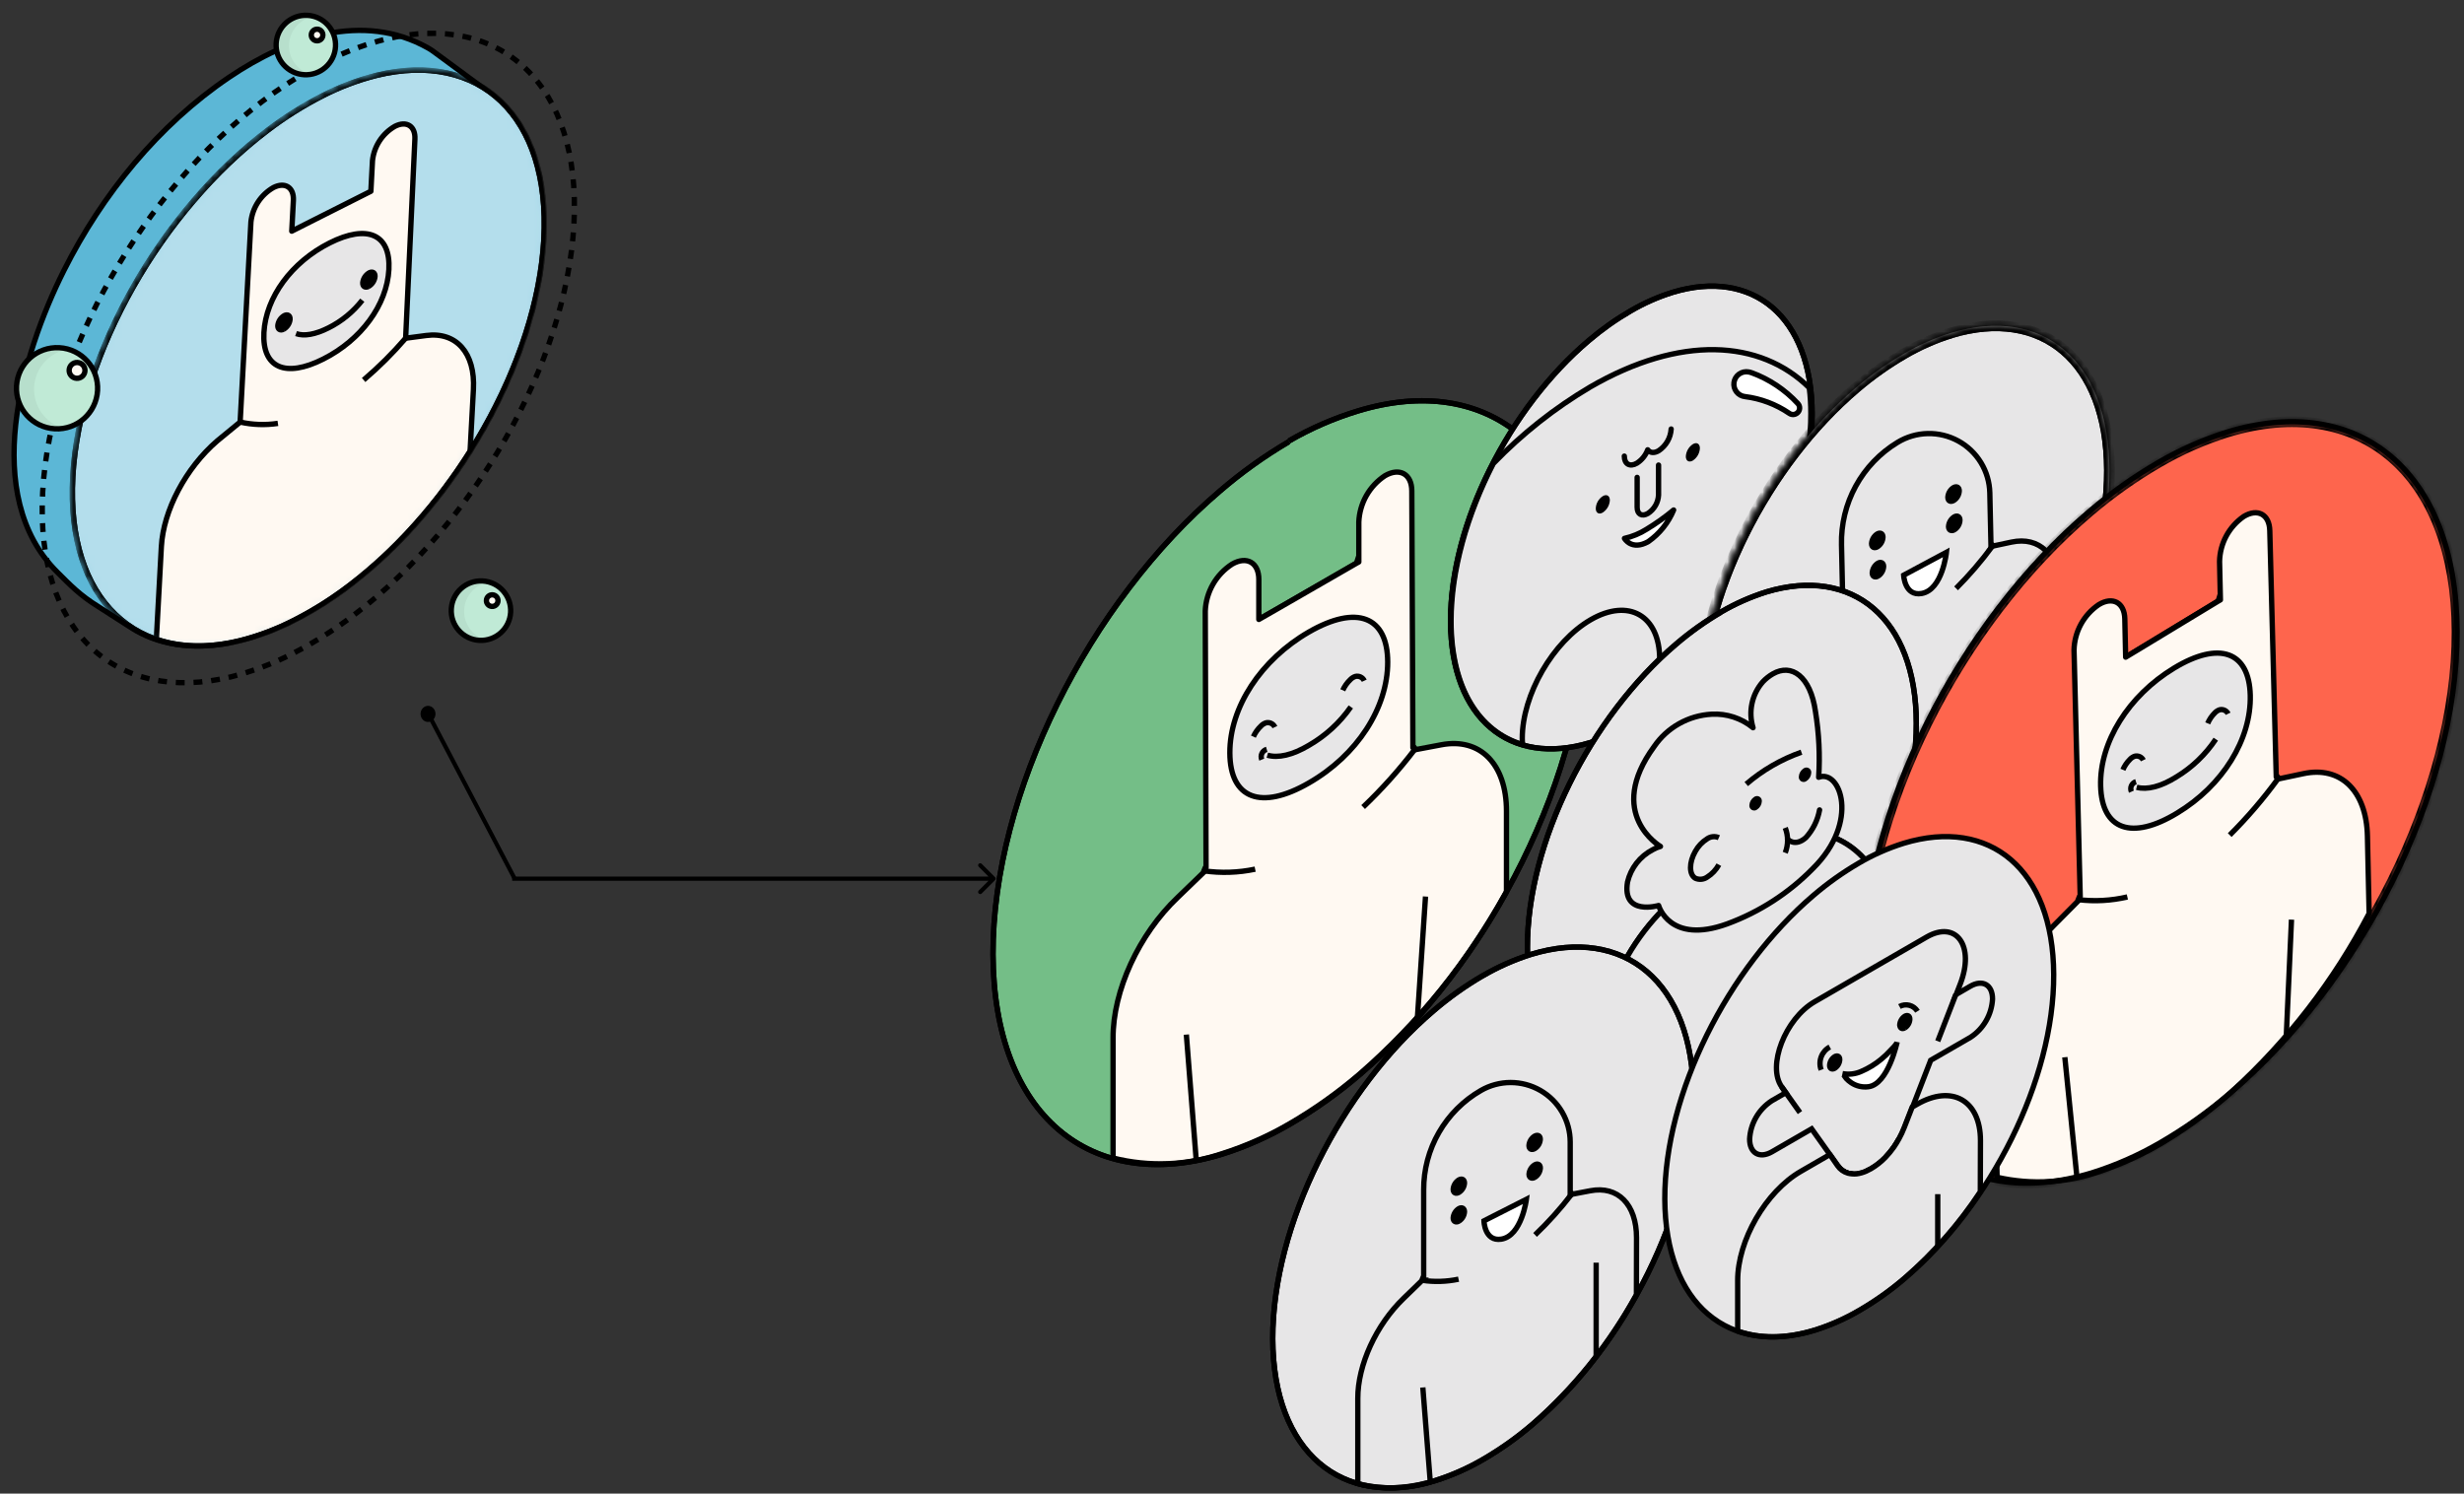 <svg width="353" height="214" viewBox="0 0 353 214" fill="none" xmlns="http://www.w3.org/2000/svg">
    <rect x="0" y="0" width="353" height="214" fill="#333333" stroke="none"/>
    <path d="M184.643 63.287C181.147 65.339 177.845 67.702 174.774 70.348C156.069 86.275 142.191 113.659 142.262 136.733C142.334 159.806 156.298 171.107 175.047 165.378C178.49 164.293 181.801 162.822 184.915 160.995C188.408 158.957 191.711 156.608 194.783 153.977C213.488 138.05 227.367 110.666 227.295 87.592C227.224 64.519 213.288 53.161 194.511 58.89C191.068 59.941 187.757 61.383 184.643 63.187" fill="#74BE87"/>
    <path d="M184.643 63.287C181.147 65.339 177.845 67.702 174.774 70.348C156.069 86.275 142.191 113.659 142.262 136.733C142.334 159.806 156.298 171.107 175.047 165.378C178.49 164.293 181.801 162.822 184.915 160.995C188.408 158.957 191.711 156.608 194.783 153.977C213.488 138.051 227.367 110.666 227.295 87.592C227.224 64.519 213.288 53.161 194.511 58.89C191.068 59.941 187.757 61.383 184.643 63.187" stroke="black" stroke-width="0.765"/>
    <path d="M194.63 80.517L194.336 80.678L194.63 80.517Z" stroke="black" stroke-width="0.765" stroke-linejoin="round"/>
    <path d="M194.622 79.801L194.336 80.674L194.622 80.517V79.801Z" fill="#FFF9F2" stroke="black" stroke-width="0.765" stroke-linejoin="round"/>
    <path d="M194.339 80.675L180.346 88.753L182.723 87.392L194.339 80.675Z" fill="#FFF9F2" stroke="black" stroke-width="0.765" stroke-linejoin="round"/>
    <path d="M215.822 127.782V116.223C215.822 109.478 212.056 105.653 206.484 106.713L202.689 107.429L202.789 107.315L202.531 106.985L202.416 107.129L202.259 70.348C202.259 67.928 200.526 66.94 198.42 68.157C197.315 68.886 196.398 69.868 195.745 71.021C195.093 72.174 194.724 73.465 194.668 74.788V80.517L194.382 80.675L182.723 87.392L180.345 88.753V83.024C180.345 80.603 178.612 79.615 176.507 80.832C175.378 81.562 174.44 82.551 173.772 83.717C173.105 84.883 172.726 86.193 172.669 87.535L172.783 124.301H172.669L172.411 124.932H172.497L168.73 128.57C163.158 133.855 159.435 141.961 159.463 148.736V165.923C164.594 167.211 169.987 167.002 175.003 165.321C178.447 164.236 181.757 162.766 184.871 160.938C188.365 158.9 191.668 156.552 194.74 153.92C203.253 146.519 210.391 137.67 215.822 127.782L215.822 127.782Z" fill="#FFF9F2" stroke="black" stroke-width="0.765" stroke-linejoin="round"/>
    <path d="M184.643 63.287C181.147 65.339 177.845 67.702 174.774 70.348C156.069 86.275 142.191 113.659 142.262 136.733C142.334 159.806 156.298 171.107 175.047 165.378C178.49 164.293 181.801 162.822 184.915 160.995C188.408 158.957 191.711 156.608 194.783 153.977C213.488 138.051 227.367 110.666 227.295 87.592C227.224 64.519 213.288 53.161 194.511 58.89C191.068 59.941 187.757 61.383 184.643 63.187" stroke="black" stroke-width="0.765"/>
    <path d="M187.506 112.184C180.66 116.137 176.22 114.447 176.192 107.887C176.163 101.328 180.66 94.51 187.506 90.557C194.353 86.604 198.793 88.294 198.807 94.854C198.821 101.414 194.424 108.217 187.506 112.184Z" fill="#E7E6E7" stroke="black" stroke-width="0.765"/>
    <path d="M181.562 108.203C183.095 108.647 185.157 108.203 187.549 106.771C189.919 105.403 191.958 103.53 193.522 101.285" stroke="black" stroke-width="0.765"/>
    <path d="M195.285 115.636C197.95 113.097 200.411 110.353 202.647 107.429L202.747 107.315" fill="#FFF9F2"/>
    <path d="M195.285 115.636C197.95 113.097 200.411 110.353 202.647 107.429L202.747 107.315" stroke="black" stroke-width="0.765"/>
    <path d="M172.412 124.775H172.498C174.933 125.123 177.41 125.041 179.817 124.531" fill="#FFF9F2"/>
    <path d="M172.412 124.775H172.498C174.933 125.123 177.41 125.041 179.817 124.531" stroke="black" stroke-width="0.765"/>
    <path d="M169.961 148.234L171.379 166.281L169.961 148.234Z" fill="#FFF9F2"/>
    <path d="M169.961 148.234L171.379 166.281" stroke="black" stroke-width="0.765"/>
    <path d="M203.062 145.841L204.223 128.454L203.062 145.841Z" fill="#FFF9F2"/>
    <path d="M203.062 145.841L204.223 128.454" stroke="black" stroke-width="0.765"/>
    <path d="M179.566 105.548C179.824 104.975 180.191 104.457 180.647 104.024C180.846 103.815 181.093 103.658 181.366 103.567C181.617 103.505 181.882 103.532 182.115 103.644C182.348 103.756 182.535 103.946 182.644 104.181" stroke="black" stroke-width="0.765"/>
    <path d="M192.369 98.901C192.627 98.328 192.994 97.81 193.45 97.377C193.649 97.168 193.896 97.011 194.169 96.92C194.42 96.858 194.685 96.885 194.918 96.998C195.151 97.11 195.338 97.299 195.446 97.534" stroke="black" stroke-width="0.765"/>
    <path d="M181.476 107.366C181.327 107.408 181.188 107.48 181.069 107.58C180.95 107.679 180.853 107.803 180.786 107.942C180.719 108.082 180.682 108.235 180.678 108.39C180.674 108.545 180.704 108.699 180.764 108.841" stroke="black" stroke-width="0.765"/>
    <path fill-rule="evenodd" clip-rule="evenodd" d="M233.626 44.533C231.497 45.768 229.485 47.193 227.614 48.789C216.218 58.441 207.771 75.036 207.811 89.026C207.851 103.016 216.365 109.864 227.778 106.412C229.878 105.759 231.896 104.869 233.793 103.76C235.922 102.525 237.933 101.101 239.803 99.504C251.197 89.852 259.649 73.253 259.609 59.267C259.569 45.28 251.051 38.429 239.639 41.881C237.54 42.534 235.522 43.424 233.626 44.533Z" fill="#E7E6E7"/>
    <path d="M233.626 44.533C231.497 45.768 229.485 47.193 227.614 48.789C216.218 58.441 207.771 75.036 207.811 89.026C207.851 103.016 216.365 109.864 227.778 106.412C229.878 105.759 231.896 104.869 233.793 103.76C235.922 102.525 237.933 101.101 239.803 99.504C251.197 89.852 259.649 73.253 259.609 59.267C259.569 45.28 251.051 38.429 239.639 41.881C237.54 42.534 235.522 43.424 233.626 44.533" stroke="black" stroke-width="0.765"/>
    <path d="M259.428 59.238C259.432 58.01 259.358 56.783 259.205 55.564C252.141 48.601 240.688 48.006 227.841 55.433C222.734 58.452 218.057 62.145 213.935 66.413C210.171 73.749 207.881 81.711 207.881 88.977C207.881 98.604 211.917 104.841 218.133 106.677C218.101 106.382 218.084 106.086 218.083 105.789C218.083 99.543 222.463 91.934 227.892 88.795C233.321 85.657 237.751 88.18 237.771 94.426C237.689 97.206 237 99.934 235.753 102.419C237.119 101.509 238.43 100.518 239.678 99.452C251.072 89.805 259.468 73.214 259.428 59.238Z" fill="#E7E6E7" stroke="black" stroke-width="0.765"/>
    <path d="M250.919 53.394C253.463 54.32 255.746 55.843 257.58 57.834C257.662 57.926 257.726 58.033 257.766 58.149C257.807 58.266 257.824 58.389 257.817 58.512C257.809 58.635 257.777 58.755 257.723 58.866C257.668 58.977 257.592 59.075 257.499 59.156C257.34 59.297 257.137 59.381 256.924 59.392C256.712 59.403 256.501 59.341 256.328 59.217C254.439 57.929 252.27 57.109 250.001 56.825C249.762 56.8 249.53 56.727 249.319 56.61C249.109 56.494 248.924 56.335 248.776 56.145C248.628 55.955 248.52 55.737 248.458 55.505C248.397 55.272 248.383 55.029 248.418 54.791C248.453 54.553 248.535 54.324 248.66 54.118C248.786 53.913 248.951 53.734 249.147 53.595C249.343 53.455 249.566 53.356 249.801 53.304C250.036 53.252 250.279 53.248 250.516 53.293C250.644 53.311 250.769 53.345 250.889 53.394L250.919 53.394Z" fill="white" stroke="black" stroke-width="0.765" stroke-linecap="round" stroke-linejoin="round"/>
    <path d="M229.624 71.085C229.326 71.276 229.078 71.537 228.903 71.844C228.727 72.152 228.628 72.497 228.615 72.851C228.615 73.497 229.069 73.769 229.624 73.436C229.918 73.241 230.163 72.98 230.338 72.673C230.513 72.366 230.614 72.023 230.633 71.67C230.633 71.024 230.169 70.762 229.624 71.085Z" fill="black"/>
    <path d="M242.524 63.637C242.229 63.832 241.984 64.093 241.809 64.4C241.634 64.707 241.533 65.05 241.515 65.403C241.515 66.049 241.979 66.311 242.524 65.989C242.819 65.794 243.064 65.533 243.24 65.226C243.415 64.919 243.516 64.576 243.533 64.223C243.533 63.577 243.069 63.304 242.524 63.637Z" fill="black"/>
    <path d="M234.542 68.4V72.689C234.542 73.698 235.238 74.061 236.086 73.567C236.531 73.279 236.902 72.889 237.167 72.429C237.432 71.969 237.584 71.453 237.609 70.923V66.634" fill="#E7E6E7"/>
    <path d="M234.542 68.4V72.689C234.542 73.698 235.238 74.061 236.086 73.567C236.531 73.279 236.902 72.889 237.167 72.429C237.432 71.969 237.584 71.453 237.609 70.923V66.634" stroke="black" stroke-width="0.765" stroke-linecap="round" stroke-linejoin="round"/>
    <path d="M239.77 73.073C238.555 74.083 237.266 75.001 235.915 75.818C234.936 76.44 233.857 76.887 232.726 77.14C232.726 77.14 233.735 78.956 236.137 77.604C237.755 76.471 239.015 74.899 239.77 73.073Z" fill="white" stroke="black" stroke-width="0.765" stroke-linecap="round" stroke-linejoin="round"/>
    <path d="M232.705 65.353C232.705 66.493 233.513 66.957 234.512 66.362C235.218 65.904 235.759 65.232 236.056 64.445C236.368 64.878 236.944 64.979 237.62 64.586C238.14 64.24 238.573 63.779 238.885 63.238C239.196 62.697 239.378 62.091 239.416 61.468" fill="#E7E6E7"/>
    <path d="M232.705 65.353C232.705 66.493 233.513 66.957 234.512 66.362C235.218 65.904 235.759 65.232 236.056 64.445C236.368 64.878 236.944 64.979 237.62 64.586C238.14 64.24 238.573 63.779 238.885 63.238C239.196 62.697 239.378 62.091 239.416 61.468" stroke="black" stroke-width="0.765" stroke-linecap="round" stroke-linejoin="round"/>
    <path d="M233.626 44.533C231.497 45.768 229.485 47.193 227.614 48.789C216.218 58.441 207.771 75.036 207.811 89.026C207.851 103.016 216.365 109.864 227.778 106.412C229.878 105.759 231.896 104.869 233.793 103.76C235.922 102.525 237.933 101.101 239.803 99.504C251.197 89.852 259.649 73.253 259.609 59.267C259.569 45.28 251.051 38.429 239.639 41.881C237.54 42.534 235.522 43.424 233.626 44.533" stroke="black" stroke-width="0.765"/>
    <mask id="path-33-inside-1_16409_49703" fill="white">
        <path fill-rule="evenodd" clip-rule="evenodd" d="M272.749 50.686C270.336 52.086 268.056 53.701 265.936 55.511C253.018 66.451 243.443 85.261 243.488 101.118C243.534 116.976 253.185 124.738 266.121 120.826C268.502 120.086 270.789 119.077 272.94 117.82C275.352 116.42 277.632 114.805 279.751 112.996C292.667 102.056 302.247 83.24 302.201 67.387C302.156 51.533 292.501 43.768 279.565 47.68C277.186 48.421 274.899 49.429 272.749 50.686Z"/>
    </mask>
    <path fill-rule="evenodd" clip-rule="evenodd" d="M272.749 50.686C270.336 52.086 268.056 53.701 265.936 55.511C253.018 66.451 243.443 85.261 243.488 101.118C243.534 116.976 253.185 124.738 266.121 120.826C268.502 120.086 270.789 119.077 272.94 117.82C275.352 116.42 277.632 114.805 279.751 112.996C292.667 102.056 302.247 83.24 302.201 67.387C302.156 51.533 292.501 43.768 279.565 47.68C277.186 48.421 274.899 49.429 272.749 50.686Z" fill="#E7E6E7"/>
    <path d="M265.936 55.511L266.43 56.094L266.432 56.092L265.936 55.511ZM266.121 120.826L266.342 121.558L266.348 121.557L266.121 120.826ZM272.94 117.82L272.556 117.158L272.554 117.159L272.94 117.82ZM279.751 112.996L279.257 112.412L279.255 112.414L279.751 112.996ZM279.565 47.68L279.344 46.948L279.338 46.95L279.565 47.68ZM272.366 50.024C269.913 51.447 267.594 53.089 265.439 54.929L266.432 56.092C268.517 54.312 270.76 52.724 273.133 51.347L272.366 50.024ZM265.441 54.927C252.377 65.992 242.678 85.006 242.723 101.121L244.253 101.116C244.209 85.516 253.659 66.911 266.43 56.094L265.441 54.927ZM242.723 101.121C242.746 109.192 245.216 115.345 249.475 118.969C253.751 122.607 259.684 123.572 266.342 121.558L265.9 120.094C259.621 121.993 254.261 121.032 250.466 117.804C246.654 114.56 244.275 108.903 244.253 101.116L242.723 101.121ZM266.348 121.557C268.784 120.799 271.125 119.766 273.326 118.48L272.554 117.159C270.453 118.387 268.219 119.372 265.894 120.096L266.348 121.557ZM273.324 118.481C275.776 117.058 278.093 115.417 280.248 113.578L279.255 112.414C277.17 114.194 274.928 115.782 272.556 117.158L273.324 118.481ZM280.246 113.58C293.308 102.515 303.012 83.495 302.966 67.385L301.437 67.389C301.481 82.985 292.026 101.596 279.257 112.412L280.246 113.58ZM302.966 67.385C302.943 59.315 300.473 53.163 296.213 49.539C291.936 45.9 286.002 44.934 279.344 46.948L279.787 48.412C286.065 46.513 291.426 47.474 295.222 50.704C299.035 53.947 301.414 59.605 301.437 67.389L302.966 67.385ZM279.338 46.95C276.903 47.708 274.563 48.739 272.363 50.026L273.135 51.346C275.235 50.119 277.469 49.134 279.793 48.41L279.338 46.95Z" fill="black" mask="url(#path-33-inside-1_16409_49703)"/>
    <path d="M295.062 84.389C294.955 79.516 292.169 76.818 288.163 77.674L285.433 78.255L285.497 78.162L285.31 77.935L285.23 78.036L285.066 70.603C285.029 69.078 284.591 67.589 283.797 66.287C283.002 64.984 281.879 63.914 280.541 63.182C279.202 62.451 277.694 62.084 276.169 62.119C274.644 62.154 273.155 62.59 271.851 63.382C269.336 64.906 267.268 67.068 265.858 69.649C264.448 72.23 263.745 75.138 263.821 78.078L264.101 90.83L264.019 90.832L263.847 91.282L263.913 91.28L261.245 93.983C257.308 97.945 254.745 103.885 254.869 108.758L255.143 121.221C258.87 122.069 262.762 121.831 266.358 120.536C268.832 119.702 271.203 118.588 273.424 117.216C275.916 115.689 278.265 113.939 280.44 111.988C286.467 106.485 291.473 99.96 295.229 92.715L295.062 84.389Z" fill="#E7E6E7" stroke="black" stroke-width="0.765"/>
    <path d="M280.234 84.302C282.117 82.421 283.855 80.4 285.431 78.255L285.495 78.162" fill="#E7E6E7"/>
    <path d="M280.234 84.302C282.117 82.421 283.855 80.4 285.431 78.255L285.495 78.162" stroke="black" stroke-width="0.765"/>
    <path d="M263.853 91.298L263.919 91.297C265.683 91.517 267.471 91.422 269.201 91.015" stroke="black" stroke-width="0.765"/>
    <path d="M264.33 106.946L265.725 120.765" stroke="black" stroke-width="0.765"/>
    <path d="M289.545 101.929L289.242 88.161" stroke="black" stroke-width="0.765"/>
    <path d="M268.924 76.511C268.69 76.665 268.496 76.871 268.358 77.115C268.22 77.357 268.141 77.63 268.128 77.909C268.139 78.413 268.507 78.611 268.964 78.345C269.199 78.193 269.394 77.987 269.533 77.743C269.671 77.5 269.749 77.227 269.76 76.948C269.749 76.444 269.381 76.245 268.924 76.511Z" fill="black" stroke="black" stroke-width="0.765"/>
    <path d="M269.058 82.541C268.626 82.798 268.233 82.609 268.222 82.105C268.235 81.826 268.314 81.553 268.452 81.31C268.59 81.067 268.784 80.861 269.018 80.707C269.45 80.442 269.843 80.639 269.854 81.143C269.843 81.423 269.765 81.696 269.627 81.939C269.488 82.183 269.293 82.389 269.058 82.541Z" fill="black"/>
    <path d="M269.058 82.541C268.626 82.798 268.233 82.609 268.222 82.105C268.235 81.826 268.314 81.553 268.452 81.31C268.59 81.067 268.784 80.861 269.018 80.707C269.45 80.442 269.843 80.639 269.854 81.143C269.843 81.423 269.765 81.696 269.627 81.939C269.488 82.183 269.293 82.389 269.058 82.541" stroke="black" stroke-width="0.765"/>
    <path d="M279.852 69.875C279.618 70.028 279.423 70.234 279.285 70.478C279.147 70.721 279.068 70.993 279.056 71.272C279.067 71.776 279.435 71.975 279.892 71.709C280.129 71.558 280.325 71.352 280.463 71.109C280.602 70.865 280.679 70.591 280.688 70.311C280.676 69.807 280.317 69.609 279.852 69.875Z" fill="black" stroke="black" stroke-width="0.765"/>
    <path d="M279.992 75.904C279.559 76.162 279.167 75.972 279.156 75.468C279.168 75.189 279.246 74.916 279.385 74.673C279.523 74.43 279.717 74.224 279.951 74.071C280.392 73.797 280.776 74.003 280.787 74.507C280.779 74.787 280.702 75.061 280.563 75.304C280.424 75.548 280.228 75.754 279.992 75.904Z" fill="black"/>
    <path d="M279.992 75.904C279.559 76.162 279.167 75.972 279.156 75.468C279.168 75.189 279.246 74.916 279.385 74.673C279.523 74.43 279.717 74.224 279.951 74.071C280.392 73.797 280.776 74.003 280.787 74.507C280.779 74.787 280.702 75.061 280.563 75.304C280.424 75.548 280.228 75.754 279.992 75.904" stroke="black" stroke-width="0.765"/>
    <path d="M272.723 82.413L278.85 79.131C278.85 79.131 278.293 84.51 275.299 85.034C272.856 85.461 272.723 82.413 272.723 82.413Z" fill="white" stroke="black" stroke-width="0.765"/>
    <mask id="path-48-inside-2_16409_49703" fill="white">
        <path fill-rule="evenodd" clip-rule="evenodd" d="M272.749 50.686C270.336 52.086 268.056 53.701 265.936 55.511C253.018 66.451 243.443 85.261 243.488 101.118C243.534 116.976 253.185 124.738 266.121 120.826C268.502 120.086 270.789 119.077 272.94 117.82C275.352 116.42 277.632 114.805 279.751 112.996C292.667 102.056 302.247 83.24 302.201 67.387C302.156 51.533 292.501 43.768 279.565 47.68C277.186 48.421 274.899 49.429 272.749 50.686Z"/>
    </mask>
    <path d="M265.936 55.511L266.43 56.094L266.432 56.092L265.936 55.511ZM266.121 120.826L266.342 121.558L266.348 121.557L266.121 120.826ZM272.94 117.82L272.556 117.158L272.554 117.159L272.94 117.82ZM279.751 112.996L279.257 112.412L279.255 112.414L279.751 112.996ZM279.565 47.68L279.344 46.948L279.338 46.95L279.565 47.68ZM272.366 50.024C269.913 51.447 267.594 53.089 265.439 54.929L266.432 56.092C268.517 54.312 270.76 52.724 273.133 51.347L272.366 50.024ZM265.441 54.927C252.377 65.992 242.678 85.006 242.723 101.121L244.253 101.116C244.209 85.516 253.659 66.911 266.43 56.094L265.441 54.927ZM242.723 101.121C242.746 109.192 245.216 115.345 249.475 118.969C253.751 122.607 259.684 123.572 266.342 121.558L265.9 120.094C259.621 121.993 254.261 121.032 250.466 117.804C246.654 114.56 244.275 108.903 244.253 101.116L242.723 101.121ZM266.348 121.557C268.784 120.799 271.125 119.766 273.326 118.48L272.554 117.159C270.453 118.387 268.219 119.372 265.894 120.096L266.348 121.557ZM273.324 118.481C275.776 117.058 278.093 115.417 280.248 113.578L279.255 112.414C277.17 114.194 274.928 115.782 272.556 117.158L273.324 118.481ZM280.246 113.58C293.308 102.515 303.012 83.495 302.966 67.385L301.437 67.389C301.481 82.985 292.026 101.596 279.257 112.412L280.246 113.58ZM302.966 67.385C302.943 59.315 300.473 53.163 296.213 49.539C291.936 45.9 286.002 44.934 279.344 46.948L279.787 48.412C286.065 46.513 291.426 47.474 295.222 50.704C299.035 53.947 301.414 59.605 301.437 67.389L302.966 67.385ZM279.338 46.95C276.903 47.708 274.563 48.739 272.363 50.026L273.135 51.346C275.235 50.119 277.469 49.134 279.793 48.41L279.338 46.95Z" fill="black" mask="url(#path-48-inside-2_16409_49703)"/>
    <path d="M228.812 153.318C228.811 147.578 230.322 141.939 233.192 136.968C236.062 131.997 240.191 127.869 245.162 125L252.579 120.701C253.991 119.888 255.557 119.38 257.177 119.212C258.798 119.043 260.435 119.217 261.984 119.722C263.532 120.227 264.957 121.052 266.167 122.143C267.376 123.234 268.342 124.568 269.003 126.057C272.486 118.734 274.558 110.836 274.537 103.628C274.537 88.502 265.331 81.106 253.06 84.799C250.802 85.511 248.631 86.472 246.585 87.665C244.297 89.003 242.133 90.543 240.12 92.268C227.839 102.75 218.769 120.701 218.821 135.806C218.821 145.639 222.724 152.198 228.812 154.573L228.812 153.318Z" fill="#E7E6E7" stroke="black" stroke-width="0.765"/>
    <path d="M252.578 120.701L245.161 124.99C240.188 127.86 236.059 131.989 233.189 136.962C230.318 141.935 228.808 147.576 228.811 153.318V154.573C232.536 155.877 236.593 155.877 240.318 154.573C242.579 153.868 244.751 152.906 246.793 151.707C249.079 150.37 251.239 148.83 253.248 147.104C259.899 141.259 265.264 134.095 269.002 126.067C268.342 124.578 267.376 123.243 266.168 122.151C264.959 121.059 263.534 120.233 261.985 119.727C260.437 119.22 258.799 119.046 257.178 119.214C255.558 119.381 253.99 119.888 252.578 120.701Z" fill="#E7E6E7" stroke="black" stroke-width="0.765"/>
    <path d="M246.585 87.711C244.297 89.049 242.133 90.589 240.12 92.314C227.839 102.754 218.769 120.705 218.822 135.81C218.874 150.916 228.017 158.343 240.298 154.64C242.556 153.937 244.725 152.975 246.763 151.774C249.054 150.44 251.217 148.899 253.228 147.171C265.499 136.71 274.579 118.759 274.537 103.643C274.495 88.527 265.331 81.121 253.061 84.813C250.802 85.526 248.631 86.487 246.585 87.68" stroke="black" stroke-width="0.765"/>
    <path d="M236.992 106.944C229.9 116.631 237.882 121.276 237.882 121.276C237.485 121.386 237.106 121.548 236.752 121.757C235.857 122.223 235.073 122.876 234.454 123.672C233.835 124.468 233.395 125.388 233.164 126.37C232.337 131.297 237.62 129.739 237.62 129.739C237.62 129.739 239.168 135.388 247.464 132.364C252.092 130.66 256.283 127.948 259.734 124.425C266.503 117.719 263.626 110.166 260.55 111.369C260.748 108.224 260.594 105.066 260.09 101.954C259.379 96.891 256.669 95.008 253.991 96.546C253.457 96.854 252.971 97.238 252.548 97.686C251.773 98.573 251.238 99.643 250.993 100.794C250.747 101.946 250.8 103.141 251.146 104.266C249.481 102.901 247.364 102.211 245.215 102.331C243.582 102.418 241.992 102.879 240.566 103.679C239.14 104.479 237.917 105.596 236.992 106.944Z" fill="#E7E6E7" stroke="black" stroke-width="0.765" stroke-linejoin="round"/>
    <path d="M256.084 120.23C256.084 120.23 257.13 121.412 258.709 120.021C259.726 118.907 260.407 117.53 260.676 116.046" stroke="black" stroke-width="0.765" stroke-linecap="round" stroke-linejoin="round"/>
    <path d="M251.511 115.679C251.462 115.72 251.401 115.744 251.337 115.749C251.274 115.754 251.21 115.74 251.154 115.709C251.099 115.677 251.054 115.629 251.027 115.572C250.999 115.514 250.989 115.449 250.999 115.386C251.01 115.21 251.063 115.039 251.151 114.887C251.24 114.734 251.364 114.604 251.511 114.508C251.561 114.467 251.621 114.443 251.685 114.438C251.749 114.432 251.812 114.447 251.868 114.478C251.923 114.51 251.968 114.558 251.996 114.615C252.024 114.673 252.033 114.737 252.024 114.8C252.015 114.977 251.963 115.149 251.874 115.302C251.785 115.455 251.661 115.584 251.511 115.679Z" fill="black" stroke="black" stroke-width="0.765"/>
    <path d="M258.594 111.589C258.545 111.629 258.486 111.654 258.423 111.659C258.36 111.665 258.297 111.652 258.242 111.622C258.186 111.591 258.141 111.545 258.113 111.489C258.084 111.432 258.073 111.369 258.081 111.306C258.092 111.128 258.144 110.956 258.233 110.801C258.322 110.647 258.445 110.516 258.594 110.417C258.644 110.378 258.704 110.354 258.767 110.35C258.831 110.345 258.894 110.359 258.949 110.391C259.004 110.422 259.048 110.469 259.077 110.526C259.105 110.583 259.115 110.647 259.106 110.71C259.097 110.887 259.046 111.059 258.957 111.212C258.868 111.364 258.743 111.494 258.594 111.589Z" fill="black"/>
    <path d="M258.594 111.589C258.545 111.629 258.486 111.654 258.423 111.659C258.36 111.665 258.297 111.652 258.242 111.622C258.186 111.591 258.141 111.545 258.113 111.489C258.084 111.432 258.073 111.369 258.081 111.306C258.092 111.128 258.144 110.956 258.233 110.801C258.322 110.647 258.445 110.516 258.594 110.417C258.644 110.378 258.704 110.354 258.767 110.35C258.831 110.345 258.894 110.359 258.949 110.391C259.004 110.422 259.048 110.469 259.077 110.526C259.105 110.583 259.115 110.647 259.106 110.71C259.097 110.887 259.046 111.059 258.957 111.212C258.868 111.364 258.743 111.494 258.594 111.589" stroke="black" stroke-width="0.765"/>
    <path d="M258.082 107.774C255.185 108.794 252.503 110.344 250.174 112.345" stroke="black" stroke-width="0.765"/>
    <path d="M246.25 120.021C245.979 119.901 245.681 119.853 245.386 119.883C245.091 119.912 244.808 120.017 244.566 120.189C243.864 120.631 243.285 121.242 242.882 121.967C241.961 123.567 241.961 125.304 242.882 125.837C243.155 125.957 243.454 126.005 243.751 125.976C244.048 125.946 244.332 125.841 244.576 125.67C245.277 125.23 245.853 124.618 246.25 123.892" fill="#E7E6E7"/>
    <path d="M246.25 120.021C245.979 119.901 245.681 119.853 245.386 119.883C245.091 119.912 244.808 120.017 244.566 120.189C243.864 120.631 243.285 121.242 242.882 121.967C241.961 123.567 241.961 125.304 242.882 125.837C243.155 125.957 243.454 126.005 243.751 125.976C244.048 125.946 244.332 125.841 244.576 125.67C245.277 125.23 245.853 124.618 246.25 123.892" stroke="black" stroke-width="0.765" stroke-linejoin="round"/>
    <path d="M255.758 118.608C256.206 119.759 256.206 121.035 255.758 122.186" stroke="black" stroke-width="0.765"/>
    <mask id="path-62-inside-3_16409_49703" fill="white">
        <path fill-rule="evenodd" clip-rule="evenodd" d="M309.247 66.243C305.744 68.275 302.434 70.619 299.356 73.247C280.604 89.129 266.704 116.434 266.77 139.454C266.835 162.474 280.846 173.743 299.625 168.063C303.081 166.988 306.402 165.524 309.524 163.699C313.025 161.667 316.335 159.323 319.412 156.696C338.161 140.815 352.067 113.501 352.002 90.487C351.936 67.473 337.92 56.2 319.142 61.88C315.688 62.955 312.368 64.418 309.247 66.243Z"/>
    </mask>
    <path fill-rule="evenodd" clip-rule="evenodd" d="M309.247 66.243C305.744 68.275 302.434 70.619 299.356 73.247C280.604 89.129 266.704 116.434 266.77 139.454C266.835 162.474 280.846 173.743 299.625 168.063C303.081 166.988 306.402 165.524 309.524 163.699C313.025 161.667 316.335 159.323 319.412 156.696C338.161 140.815 352.067 113.501 352.002 90.487C351.936 67.473 337.92 56.2 319.142 61.88C315.688 62.955 312.368 64.418 309.247 66.243Z" fill="#FE654D"/>
    <path d="M299.356 73.247L299.85 73.83L299.853 73.828L299.356 73.247ZM299.625 168.063L299.846 168.796L299.852 168.794L299.625 168.063ZM309.524 163.699L309.14 163.038L309.138 163.039L309.524 163.699ZM319.412 156.696L318.917 156.113L318.915 156.115L319.412 156.696ZM319.142 61.88L318.92 61.148L318.915 61.149L319.142 61.88ZM308.863 65.581C305.321 67.637 301.972 70.008 298.859 72.665L299.853 73.828C302.895 71.231 306.168 68.914 309.631 66.904L308.863 65.581ZM298.862 72.663C279.963 88.669 265.939 116.18 266.005 139.456L267.535 139.452C267.47 116.689 281.245 89.588 299.85 73.83L298.862 72.663ZM266.005 139.456C266.038 151.109 269.602 159.929 275.684 165.104C281.783 170.293 290.267 171.693 299.846 168.796L299.404 167.331C290.204 170.114 282.293 168.718 276.675 163.939C271.041 159.144 267.567 150.82 267.535 139.452L266.005 139.456ZM299.852 168.794C303.363 167.701 306.738 166.214 309.91 164.359L309.138 163.039C306.066 164.834 302.798 166.275 299.398 167.333L299.852 168.794ZM309.907 164.361C313.449 162.305 316.797 159.935 319.908 157.278L318.915 156.115C315.874 158.712 312.602 161.029 309.14 163.038L309.907 164.361ZM319.906 157.28C338.802 141.274 352.833 113.756 352.767 90.485L351.237 90.489C351.302 113.246 337.52 140.355 318.917 156.113L319.906 157.28ZM352.767 90.485C352.733 78.835 349.168 70.016 343.085 64.84C336.984 59.651 328.499 58.25 318.92 61.148L319.363 62.612C328.562 59.829 336.475 61.225 342.093 66.005C347.729 70.8 351.205 79.124 351.237 90.489L352.767 90.485ZM318.915 61.149C315.405 62.241 312.032 63.729 308.861 65.582L309.633 66.903C312.704 65.108 315.97 63.668 319.369 62.61L318.915 61.149Z" fill="black" mask="url(#path-62-inside-3_16409_49703)"/>
    <path d="M318.063 85.948L317.79 86.106L318.063 85.948Z" stroke="black" stroke-width="0.765" stroke-linejoin="round"/>
    <path d="M318.046 85.26L317.79 86.105L318.061 85.948L318.046 85.26Z" fill="#FFF9F2" stroke="black" stroke-width="0.765" stroke-linejoin="round"/>
    <path d="M317.789 86.105L304.526 94.155L306.78 92.798L317.789 86.105Z" fill="#FFF9F2" stroke="black" stroke-width="0.765" stroke-linejoin="round"/>
    <path d="M339.409 130.874L339.165 119.778C339.022 113.302 335.325 109.71 329.999 110.846L326.37 111.613L326.464 111.501L326.21 111.19L326.103 111.33L325.175 76.025C325.124 73.701 323.439 72.789 321.443 74.002C320.397 74.725 319.538 75.687 318.936 76.808C318.334 77.928 318.007 79.176 317.981 80.447L318.102 85.947L317.83 86.105L306.78 92.799L304.527 94.156L304.405 88.656C304.354 86.332 302.67 85.42 300.674 86.633C299.606 87.357 298.727 88.326 298.11 89.46C297.494 90.594 297.158 91.859 297.131 93.149L298.018 128.442L297.908 128.444L297.673 129.055L297.756 129.053L294.217 132.625C288.98 137.816 285.576 145.677 285.746 152.18L286.109 168.68C291.063 169.808 296.235 169.494 301.015 167.774C304.298 166.659 307.445 165.178 310.396 163.358C313.707 161.328 316.828 159.003 319.721 156.412C327.738 149.127 334.403 140.481 339.409 130.874L339.409 130.874Z" fill="#FFF9F2" stroke="black" stroke-width="0.765" stroke-linejoin="round"/>
    <path d="M311.897 116.499C305.408 120.438 301.11 118.909 300.944 112.613C300.778 106.316 304.951 99.676 311.44 95.737C317.929 91.797 322.227 93.326 322.379 99.623C322.532 105.92 318.454 112.544 311.897 116.499Z" fill="#E7E6E7" stroke="black" stroke-width="0.765"/>
    <path d="M306.105 112.802C307.586 113.196 309.556 112.726 311.822 111.301C314.068 109.938 315.986 108.097 317.44 105.908" stroke="black" stroke-width="0.765"/>
    <path d="M319.436 119.648C321.94 117.155 324.245 114.469 326.329 111.614L326.423 111.502" fill="#FFF9F2"/>
    <path d="M319.436 119.648C321.94 117.155 324.245 114.469 326.329 111.614L326.423 111.502" stroke="black" stroke-width="0.765"/>
    <path d="M297.669 128.903L297.752 128.901C300.097 129.184 302.473 129.053 304.773 128.513" fill="#FFF9F2"/>
    <path d="M297.669 128.903L297.752 128.901C300.097 129.184 302.473 129.053 304.773 128.513" stroke="black" stroke-width="0.765"/>
    <path d="M295.814 151.478L297.557 168.772L295.814 151.478Z" fill="#FFF9F2"/>
    <path d="M295.814 151.478L297.557 168.772" stroke="black" stroke-width="0.765"/>
    <path d="M327.539 148.482L328.286 131.766L327.539 148.482Z" fill="#FFF9F2"/>
    <path d="M327.539 148.482L328.286 131.766" stroke="black" stroke-width="0.765"/>
    <path d="M304.132 110.296C304.368 109.74 304.709 109.236 305.138 108.81C305.324 108.606 305.558 108.45 305.818 108.356C306.058 108.291 306.313 108.312 306.539 108.415C306.765 108.517 306.948 108.696 307.058 108.919" stroke="black" stroke-width="0.765"/>
    <path d="M316.283 103.643C316.518 103.087 316.86 102.583 317.288 102.157C317.475 101.953 317.708 101.797 317.969 101.703C318.208 101.639 318.463 101.659 318.689 101.762C318.915 101.865 319.099 102.043 319.208 102.266" stroke="black" stroke-width="0.765"/>
    <path d="M306.005 112.001C305.862 112.044 305.73 112.117 305.618 112.215C305.506 112.313 305.416 112.434 305.354 112.569C305.292 112.705 305.26 112.852 305.26 113.001C305.26 113.15 305.291 113.297 305.352 113.433" stroke="black" stroke-width="0.765"/>
    <path d="M309.247 66.243C305.744 68.275 302.434 70.619 299.356 73.247C280.604 89.129 266.704 116.434 266.77 139.454C266.835 162.474 280.846 173.743 299.625 168.063C303.081 166.988 306.402 165.524 309.524 163.699C313.025 161.667 316.335 159.323 319.412 156.696C338.161 140.815 352.067 113.501 352.002 90.487C351.936 67.473 337.92 56.2 319.142 61.88C315.688 62.955 312.368 64.418 309.247 66.243" stroke="black" stroke-width="0.765"/>
    <path d="M212.377 139.826C209.901 141.273 207.562 142.941 205.386 144.808C192.124 156.093 182.298 175.495 182.338 191.819C182.379 208.143 192.294 216.187 205.572 212.153C208.016 211.388 210.364 210.347 212.571 209.05C215.048 207.607 217.388 205.942 219.563 204.076C232.824 192.791 242.659 173.381 242.61 157.025C242.562 140.668 232.654 132.681 219.376 136.731C216.935 137.501 214.587 138.541 212.377 139.834" fill="#E7E6E7"/>
    <path d="M212.377 139.826C209.901 141.273 207.562 142.941 205.386 144.808C192.124 156.093 182.298 175.495 182.338 191.819C182.379 208.143 192.294 216.187 205.572 212.153C208.016 211.388 210.364 210.347 212.571 209.05C215.048 207.607 217.388 205.942 219.563 204.076C232.824 192.791 242.659 173.381 242.61 157.025C242.562 140.668 232.654 132.681 219.376 136.731C216.935 137.501 214.587 138.541 212.377 139.834" stroke="black" stroke-width="0.765"/>
    <path d="M234.454 177.343C234.454 172.563 231.781 169.857 227.835 170.611L225.146 171.121L225.211 171.032L225.032 170.805L224.951 170.902V163.611C224.948 162.115 224.55 160.646 223.8 159.352C223.049 158.058 221.972 156.984 220.675 156.238C219.378 155.492 217.908 155.101 216.412 155.102C214.916 155.104 213.447 155.499 212.152 156.247C209.653 157.687 207.579 159.762 206.141 162.262C204.702 164.761 203.95 167.597 203.961 170.481V182.989H203.88L203.702 183.426H203.767L201.094 186.019C197.148 189.818 194.507 195.586 194.524 200.366V212.59C198.159 213.502 201.98 213.353 205.533 212.161C207.977 211.397 210.325 210.356 212.532 209.058C215.008 207.615 217.348 205.95 219.524 204.084C225.55 198.819 230.599 192.531 234.438 185.508L234.454 177.343Z" fill="#E7E6E7" stroke="black" stroke-width="0.765"/>
    <path d="M219.918 176.937C221.805 175.133 223.552 173.189 225.143 171.12L225.208 171.031" fill="#FFF9F2"/>
    <path d="M219.918 176.937C221.805 175.133 223.552 173.189 225.143 171.12L225.208 171.031" stroke="black" stroke-width="0.765"/>
    <path d="M203.709 183.442H203.774C205.498 183.696 207.254 183.641 208.958 183.28" stroke="black" stroke-width="0.765"/>
    <path d="M203.838 198.793L204.907 212.37" stroke="black" stroke-width="0.765"/>
    <path d="M228.67 194.418V180.914" stroke="black" stroke-width="0.765"/>
    <path d="M208.998 169.054C208.765 169.199 208.571 169.398 208.43 169.633C208.289 169.868 208.206 170.133 208.188 170.407C208.188 170.901 208.544 171.104 208.998 170.852C209.231 170.709 209.427 170.51 209.568 170.275C209.709 170.04 209.791 169.774 209.808 169.5C209.808 169.005 209.451 168.803 208.998 169.054Z" fill="black" stroke="black" stroke-width="0.765"/>
    <path d="M208.998 174.967C208.568 175.21 208.188 175.016 208.188 174.521C208.206 174.248 208.289 173.983 208.43 173.748C208.571 173.512 208.765 173.314 208.998 173.169C209.427 172.917 209.808 173.12 209.808 173.614C209.791 173.888 209.709 174.154 209.568 174.39C209.427 174.625 209.231 174.823 208.998 174.967Z" fill="black"/>
    <path d="M208.998 174.967C208.568 175.21 208.188 175.016 208.188 174.521C208.206 174.248 208.289 173.983 208.43 173.748C208.571 173.512 208.765 173.314 208.998 173.169C209.427 172.917 209.808 173.12 209.808 173.614C209.791 173.888 209.709 174.154 209.568 174.39C209.427 174.625 209.231 174.823 208.998 174.967" stroke="black" stroke-width="0.765"/>
    <path d="M219.855 162.784C219.622 162.929 219.427 163.127 219.286 163.362C219.146 163.598 219.063 163.863 219.045 164.137C219.045 164.631 219.401 164.833 219.855 164.582C220.09 164.44 220.287 164.242 220.428 164.006C220.569 163.771 220.651 163.504 220.665 163.229C220.665 162.735 220.317 162.533 219.855 162.784Z" fill="black" stroke="black" stroke-width="0.765"/>
    <path d="M219.863 168.698C219.433 168.941 219.053 168.747 219.053 168.252C219.071 167.979 219.153 167.713 219.294 167.478C219.435 167.243 219.63 167.044 219.863 166.9C220.3 166.64 220.673 166.851 220.673 167.345C220.658 167.62 220.577 167.886 220.436 168.122C220.295 168.358 220.098 168.556 219.863 168.698Z" fill="black"/>
    <path d="M219.863 168.698C219.433 168.941 219.053 168.747 219.053 168.252C219.071 167.979 219.153 167.713 219.294 167.478C219.435 167.243 219.63 167.044 219.863 166.9C220.3 166.64 220.673 166.851 220.673 167.345C220.658 167.62 220.577 167.886 220.436 168.122C220.295 168.358 220.098 168.556 219.863 168.698" stroke="black" stroke-width="0.765"/>
    <path d="M212.598 174.921L218.675 171.836C218.675 171.836 218.012 177.097 215.066 177.546C212.661 177.913 212.598 174.921 212.598 174.921Z" fill="white" stroke="black" stroke-width="0.765"/>
    <path d="M212.377 139.826C209.901 141.273 207.562 142.941 205.386 144.808C192.124 156.093 182.298 175.495 182.338 191.819C182.379 208.143 192.294 216.187 205.572 212.153C208.016 211.388 210.364 210.347 212.571 209.05C215.048 207.607 217.388 205.942 219.563 204.076C232.824 192.791 242.659 173.381 242.61 157.025C242.562 140.668 232.654 132.681 219.376 136.731C216.935 137.501 214.587 138.541 212.377 139.834" stroke="black" stroke-width="0.765"/>
    <path d="M266.267 123.687C263.976 125.022 261.81 126.563 259.797 128.289C247.537 138.728 238.45 156.668 238.505 171.799C238.56 186.929 247.709 194.326 259.989 190.597C262.251 189.891 264.424 188.928 266.466 187.726C268.756 186.393 270.92 184.853 272.929 183.124C285.189 172.692 294.282 154.745 294.221 139.621C294.158 124.498 285.01 117.087 272.73 120.823C270.471 121.529 268.301 122.49 266.26 123.687" fill="#E7E6E7"/>
    <path d="M264.791 168.11C264.987 168.16 265.187 168.192 265.388 168.206C265.601 168.227 265.815 168.227 266.027 168.206C266.501 168.145 266.964 168.015 267.401 167.822C267.627 167.719 267.861 167.602 268.087 167.471C268.845 167.028 269.538 166.482 270.148 165.85C270.597 165.381 271.011 164.878 271.384 164.346C271.638 163.975 271.879 163.577 272.105 163.165C272.391 162.649 272.641 162.114 272.854 161.565L273.994 158.639L276.597 151.915L282.291 148.632C283.214 148.03 283.981 147.218 284.531 146.263C285.081 145.309 285.399 144.238 285.457 143.137C285.457 141.077 284.022 140.301 282.27 141.31L280.251 142.478L280.835 140.974C282.937 135.541 280.279 131.812 276.027 134.25L268.012 138.879L259.99 143.515C255.759 145.953 253.122 152.739 255.258 155.727L255.842 156.558L253.829 157.718C252.904 158.319 252.135 159.13 251.583 160.085C251.032 161.04 250.714 162.112 250.656 163.213C250.656 165.232 252.091 166.043 253.85 165.033L259.543 161.743L262.174 165.445L263.321 167.052C263.675 167.563 264.194 167.937 264.791 168.11Z" fill="#E7E6E7" stroke="black" stroke-width="0.765"/>
    <path d="M271.789 149.292C271.708 149.681 271.077 150.233 270.814 150.524C270.422 150.958 269.999 151.362 269.548 151.734C268.675 152.467 267.697 153.067 266.648 153.512C265.804 153.888 264.866 153.997 263.959 153.826C264.059 153.849 264.384 154.403 264.486 154.512C264.707 154.749 264.955 154.959 265.224 155.139C265.943 155.615 266.809 155.818 267.665 155.709C270.519 155.356 271.789 149.292 271.789 149.292Z" fill="white" stroke="black" stroke-width="0.765"/>
    <path d="M262.847 153.063C262.449 153.296 262.119 153.111 262.119 152.651C262.133 152.4 262.205 152.157 262.33 151.939C262.456 151.722 262.63 151.538 262.84 151.401C263.246 151.167 263.568 151.359 263.568 151.813C263.556 152.063 263.484 152.308 263.359 152.525C263.234 152.742 263.058 152.927 262.847 153.063Z" fill="black" stroke="black" stroke-width="0.765"/>
    <path d="M272.888 147.273C272.49 147.499 272.202 147.321 272.16 146.861C272.176 146.609 272.249 146.364 272.376 146.146C272.502 145.928 272.678 145.742 272.888 145.604C273.287 145.377 273.609 145.562 273.609 146.023C273.598 146.274 273.527 146.518 273.401 146.736C273.276 146.953 273.1 147.137 272.888 147.273Z" fill="black"/>
    <path d="M272.888 147.273C272.49 147.499 272.202 147.321 272.16 146.861C272.176 146.609 272.249 146.364 272.376 146.146C272.502 145.928 272.678 145.742 272.888 145.604C273.287 145.377 273.609 145.562 273.609 146.023C273.598 146.274 273.527 146.518 273.401 146.736C273.276 146.953 273.1 147.137 272.888 147.273" stroke="black" stroke-width="0.765"/>
    <path d="M277.608 149.182L280.211 142.458L277.608 149.182Z" fill="#E7E6E7"/>
    <path d="M277.608 149.182L280.211 142.458" stroke="black" stroke-width="0.765"/>
    <path d="M255.237 155.706L257.867 159.408L255.237 155.706Z" fill="#E7E6E7"/>
    <path d="M255.237 155.706L257.867 159.408" stroke="black" stroke-width="0.765"/>
    <path d="M271.342 164.326C270.968 164.858 270.555 165.361 270.106 165.83C270.555 165.361 270.968 164.858 271.342 164.326V164.326Z" stroke="black" stroke-width="0.765"/>
    <path d="M272.064 163.145C271.838 163.557 271.597 163.955 271.343 164.326C271.597 163.955 271.838 163.557 272.064 163.145Z" stroke="black" stroke-width="0.765"/>
    <path d="M265.389 168.206C265.187 168.192 264.987 168.16 264.791 168.11C264.987 168.16 265.187 168.192 265.389 168.206V168.206Z" stroke="black" stroke-width="0.765"/>
    <path d="M267.382 167.801C267.608 167.698 267.842 167.582 268.069 167.451C268.826 167.007 269.519 166.462 270.129 165.83C269.519 166.462 268.826 167.007 268.069 167.451C267.842 167.582 267.608 167.698 267.382 167.801Z" stroke="black" stroke-width="0.765"/>
    <path d="M263.299 167.039C263.656 167.559 264.183 167.938 264.789 168.11C264.183 167.938 263.656 167.559 263.299 167.039Z" stroke="black" stroke-width="0.765"/>
    <path d="M283.727 163.413C283.727 157.657 279.64 155.336 274.633 158.227L273.946 158.619L272.806 161.545C272.593 162.094 272.343 162.629 272.058 163.145C271.831 163.557 271.591 163.955 271.336 164.326C270.963 164.858 270.55 165.361 270.1 165.83C269.491 166.462 268.797 167.007 268.04 167.451C267.813 167.582 267.58 167.698 267.353 167.801C266.916 167.995 266.453 168.125 265.979 168.186C265.767 168.207 265.553 168.207 265.341 168.186C265.139 168.172 264.939 168.14 264.743 168.09C264.137 167.917 263.609 167.538 263.253 167.018L262.154 165.425L257.985 167.836C252.978 170.72 248.932 177.733 248.946 183.488V190.727C252.126 191.833 255.862 191.833 259.935 190.59C262.197 189.885 264.37 188.921 266.412 187.719C268.702 186.386 270.866 184.846 272.875 183.118C277.034 179.512 280.679 175.352 283.706 170.755L283.727 163.413Z" fill="#E7E6E7" stroke="black" stroke-width="0.765" stroke-linecap="round" stroke-linejoin="round"/>
    <path d="M266.267 123.687C263.976 125.022 261.81 126.563 259.797 128.289C247.537 138.728 238.45 156.668 238.505 171.799C238.56 186.929 247.709 194.326 259.989 190.597C262.251 189.891 264.424 188.928 266.466 187.726C268.756 186.393 270.92 184.853 272.929 183.124C285.189 172.692 294.282 154.745 294.221 139.621C294.158 124.498 285.01 117.087 272.73 120.823C270.471 121.529 268.301 122.49 266.26 123.687" stroke="black" stroke-width="0.765"/>
    <path d="M277.606 178.605V171.098" stroke="black" stroke-width="0.765"/>
    <path d="M262.143 150.011C261.576 150.317 261.138 150.816 260.911 151.419C260.683 152.021 260.681 152.685 260.904 153.289" stroke="black" stroke-width="0.765"/>
    <path d="M272.123 144.213C272.558 143.974 273.069 143.911 273.549 144.038C274.03 144.165 274.443 144.471 274.703 144.894" stroke="black" stroke-width="0.765"/>
    <path d="M69.403 12.76C69.412 12.766 69.422 12.771 69.431 12.777L69.412 12.764C69.419 12.768 69.425 12.772 69.431 12.777L62.146 7.41C61.895 7.223 61.633 7.051 61.361 6.896C51.985 1.598 41.284 5.358 32.844 11.055C22.701 17.901 14.628 27.868 9.153 38.763C3.059 50.888 -2.85 71.023 8.237 82.006C10.012 83.764 11.393 85.255 14.091 86.919L18.618 89.823C18.598 89.809 18.58 89.794 18.559 89.78C24.306 93.614 32.59 93.613 42.014 88.862C60.635 79.473 76.648 55.042 77.77 34.309C78.329 23.97 75.092 16.499 69.403 12.76Z" fill="#5CB7D6" stroke="black" stroke-width="0.765" stroke-linejoin="round"/>
    <mask id="mask0_16409_49703" style="mask-type:alpha" maskUnits="userSpaceOnUse" x="9" y="9" width="70" height="84">
        <path d="M46.208 13.722C43.433 15.136 40.792 16.799 38.317 18.69C23.244 30.116 11.389 50.56 10.428 68.311C9.467 86.061 19.713 95.36 34.36 91.802C37.056 91.124 39.666 90.14 42.14 88.869C44.914 87.456 47.554 85.793 50.028 83.902C65.099 72.477 76.96 52.026 77.92 34.28C78.881 16.535 68.63 7.231 53.985 10.79C51.29 11.468 48.68 12.452 46.208 13.722Z" fill="#B4DEEC"/>
        <path d="M46.208 13.722C43.433 15.136 40.792 16.799 38.317 18.69C23.244 30.116 11.389 50.56 10.428 68.311C9.467 86.061 19.713 95.36 34.36 91.802C37.056 91.124 39.666 90.14 42.14 88.869C44.914 87.456 47.554 85.793 50.028 83.902C65.099 72.477 76.96 52.026 77.92 34.28C78.881 16.535 68.63 7.231 53.985 10.79C51.29 11.468 48.68 12.452 46.208 13.722" stroke="black" stroke-width="0.765" stroke-linejoin="round"/>
    </mask>
    <g mask="url(#mask0_16409_49703)">
        <path d="M46.208 13.722C43.433 15.136 40.792 16.799 38.317 18.69C23.244 30.116 11.389 50.56 10.428 68.311C9.467 86.061 19.713 95.36 34.36 91.802C37.056 91.124 39.666 90.14 42.14 88.869C44.914 87.456 47.554 85.793 50.028 83.902C65.099 72.477 76.96 52.026 77.92 34.28C78.881 16.535 68.63 7.231 53.985 10.79C51.29 11.468 48.68 12.452 46.208 13.722Z" fill="#B4DEEC"/>
        <path d="M46.208 13.722C43.433 15.136 40.792 16.799 38.317 18.69C23.244 30.116 11.389 50.56 10.428 68.311C9.467 86.061 19.713 95.36 34.36 91.802C37.056 91.124 39.666 90.14 42.14 88.869C44.914 87.456 47.554 85.793 50.028 83.902C65.099 72.477 76.96 52.026 77.92 34.28C78.881 16.535 68.63 7.231 53.985 10.79C51.29 11.468 48.68 12.452 46.208 13.722" stroke="black" stroke-width="0.765" stroke-linejoin="round"/>
        <path d="M67.824 55.787C68.105 50.598 65.386 47.495 61.059 48.07L58.113 48.458L59.438 19.942C59.539 18.079 58.256 17.249 56.584 18.092C54.788 19.121 53.591 20.947 53.364 23.005L53.132 27.405L43.676 32.171L41.798 33.119L42.03 28.719C42.131 26.856 40.847 26.026 39.176 26.869C37.378 27.898 36.179 29.725 35.949 31.785L34.425 60.059L34.405 60.472L31.127 63.164C26.616 67.048 23.397 73.141 23.117 78.33L22.399 91.594C25.852 92.772 29.901 92.888 34.363 91.803C37.059 91.125 39.669 90.142 42.143 88.871C44.916 87.457 47.556 85.794 50.029 83.902C56.632 78.897 62.619 72.159 67.343 64.674L67.824 55.787Z" fill="#FFF9F2" stroke="black" stroke-width="0.765" stroke-linejoin="round"/>
        <path d="M46.312 51.445C40.879 54.185 37.537 52.701 37.811 47.644C38.084 42.594 41.778 37.556 47.212 34.816C52.645 32.077 55.986 33.568 55.713 38.618C55.439 43.675 51.752 48.703 46.312 51.445Z" fill="#E7E6E7"/>
        <path d="M46.312 51.445C40.879 54.185 37.537 52.701 37.811 47.644C38.084 42.594 41.778 37.556 47.212 34.816C52.645 32.077 55.986 33.568 55.713 38.618C55.439 43.675 51.752 48.703 46.312 51.445" stroke="black" stroke-width="0.765"/>
        <path d="M42.414 47.796C43.564 48.212 45.179 47.926 47.074 46.971C48.957 46.026 50.606 44.674 51.902 43.012" stroke="black" stroke-width="0.765"/>
        <path d="M52.094 54.446C54.25 52.607 56.262 50.606 58.112 48.459L52.094 54.446Z" fill="#FFF9F2"/>
        <path d="M52.094 54.446C54.25 52.607 56.262 50.606 58.112 48.459" stroke="black" stroke-width="0.765"/>
        <path d="M39.814 60.661C38.015 60.932 36.182 60.868 34.406 60.473Z" fill="#FFF9F2"/>
        <path d="M39.814 60.661C38.015 60.932 36.182 60.868 34.406 60.473V60.473" stroke="black" stroke-width="0.765"/>
        <path d="M40.731 45.219C40.213 45.518 39.868 46.045 39.8 46.639C39.769 47.182 40.145 47.416 40.625 47.174C41.146 46.878 41.492 46.349 41.556 45.754C41.586 45.219 41.219 44.973 40.731 45.219Z" fill="black"/>
        <path d="M40.625 47.174C40.145 47.416 39.771 47.182 39.8 46.639C39.868 46.045 40.213 45.518 40.731 45.219C41.219 44.973 41.585 45.217 41.556 45.754C41.492 46.349 41.146 46.878 40.625 47.174Z" fill="black"/>
        <path d="M40.625 47.174C40.145 47.416 39.771 47.182 39.8 46.639C39.868 46.045 40.213 45.518 40.731 45.219C41.219 44.973 41.585 45.217 41.556 45.754C41.492 46.349 41.146 46.878 40.625 47.174" stroke="black" stroke-width="0.765"/>
        <path d="M52.896 39.086C52.378 39.384 52.032 39.911 51.964 40.506C51.934 41.048 52.309 41.283 52.789 41.04C53.31 40.745 53.656 40.216 53.72 39.62C53.75 39.085 53.383 38.84 52.895 39.086" fill="black"/>
        <path d="M52.793 41.041C52.312 41.283 51.939 41.049 51.968 40.506C52.036 39.912 52.381 39.385 52.899 39.086C53.387 38.84 53.753 39.084 53.724 39.621C53.66 40.216 53.313 40.745 52.793 41.041Z" fill="black"/>
        <path d="M52.793 41.041C52.312 41.283 51.939 41.049 51.968 40.506C52.036 39.912 52.381 39.385 52.899 39.086C53.387 38.84 53.753 39.084 53.724 39.621C53.66 40.216 53.313 40.745 52.793 41.041" stroke="black" stroke-width="0.765"/>
        <path d="M46.208 13.722C43.433 15.136 40.792 16.799 38.317 18.69C23.244 30.116 11.389 50.56 10.428 68.311C9.467 86.061 19.713 95.36 34.36 91.802C37.056 91.124 39.666 90.14 42.14 88.869C44.914 87.456 47.554 85.793 50.028 83.902C65.099 72.477 76.96 52.026 77.92 34.28C78.881 16.535 68.63 7.231 53.985 10.79C51.29 11.468 48.68 12.452 46.208 13.722" stroke="black" stroke-width="0.765"/>
    </g>
    <path d="M46.461 8.925C46.236 9.039 46.013 9.154 45.789 9.271" stroke="black" stroke-width="0.765"/>
    <path d="M44.467 9.989C42.066 11.341 39.761 12.858 37.568 14.528C20.569 27.412 7.2 50.467 6.116 70.484C5.032 90.501 16.587 100.985 33.103 96.975C36.144 96.21 39.087 95.101 41.877 93.668C45.005 92.074 47.982 90.199 50.771 88.067C67.767 75.183 81.142 52.121 82.225 32.109C83.308 12.097 71.751 1.606 55.233 5.619C52.682 6.255 50.201 7.141 47.825 8.265" stroke="black" stroke-width="0.765" stroke-dasharray="1.27"/>
    <path d="M47.145 8.59C46.919 8.699 46.694 8.811 46.467 8.925" stroke="black" stroke-width="0.765"/>
    <ellipse cx="8.173" cy="55.629" rx="5.814" ry="5.818" transform="rotate(3.26 8.173 55.629)" fill="#C0EAD6" stroke="black" stroke-width="0.765"/>
    <ellipse cx="11.04" cy="53.071" rx="1.134" ry="1.134" transform="rotate(3.26 11.04 53.071)" fill="#FFF9F2" stroke="black" stroke-width="0.765"/>
    <path opacity="0.05" d="M4.888 55.442C5.043 52.727 7.057 50.481 9.737 50.032C7.443 49.378 4.981 50.193 3.53 52.088C2.078 53.983 1.93 56.573 3.158 58.62C4.385 60.668 6.738 61.757 9.092 61.368C6.477 60.621 4.73 58.159 4.888 55.442Z" fill="black"/>
    <ellipse cx="68.904" cy="87.494" rx="4.257" ry="4.26" transform="rotate(3.26 68.904 87.494)" fill="#C0EAD6" stroke="black" stroke-width="0.765"/>
    <ellipse cx="70.515" cy="86.056" rx="0.831" ry="0.832" transform="rotate(3.26 70.515 86.056)" fill="#FFF9F2" stroke="black" stroke-width="0.765"/>
    <path opacity="0.05" d="M66.497 87.353C66.612 85.361 68.094 83.716 70.063 83.395C69.762 83.311 69.454 83.26 69.143 83.242C67.5 83.124 65.936 83.966 65.128 85.402C64.32 86.839 64.413 88.613 65.367 89.957C66.32 91.302 67.963 91.975 69.585 91.685C67.67 91.141 66.387 89.342 66.497 87.353Z" fill="black"/>
    <ellipse cx="43.815" cy="6.45" rx="4.257" ry="4.26" transform="rotate(3.26 43.815 6.45)" fill="#C0EAD6" stroke="black" stroke-width="0.765"/>
    <ellipse cx="45.425" cy="5.016" rx="0.831" ry="0.832" transform="rotate(3.26 45.425 5.016)" fill="#FFF9F2" stroke="black" stroke-width="0.765"/>
    <path opacity="0.05" d="M41.415 6.313C41.531 4.323 43.01 2.678 44.976 2.355C44.676 2.272 44.368 2.219 44.057 2.197C41.709 2.063 39.698 3.859 39.564 6.208C39.431 8.557 41.225 10.57 43.572 10.703C43.884 10.721 44.196 10.705 44.504 10.655C42.583 10.114 41.297 8.307 41.415 6.313Z" fill="black"/>
    <path d="M73.735 125.893L61.395 102.349" stroke="black" stroke-width="0.601"/>
    <circle cx="1.113" cy="1.113" r="1.113" transform="matrix(-0.68 0.733 0.68 0.733 61.32 100.656)" fill="black"/>
    <path d="M73.674 126.194L73.373 126.194L73.373 125.593L73.674 125.593L73.674 126.194ZM142.553 125.681C142.671 125.798 142.671 125.989 142.553 126.106L140.641 128.018C140.524 128.135 140.334 128.135 140.217 128.018C140.099 127.901 140.099 127.71 140.217 127.593L141.916 125.894L140.217 124.194C140.099 124.077 140.099 123.886 140.217 123.769C140.334 123.652 140.524 123.652 140.641 123.769L142.553 125.681ZM73.674 125.593L142.341 125.593L142.341 126.194L73.674 126.194L73.674 125.593Z" fill="black"/>
</svg>

